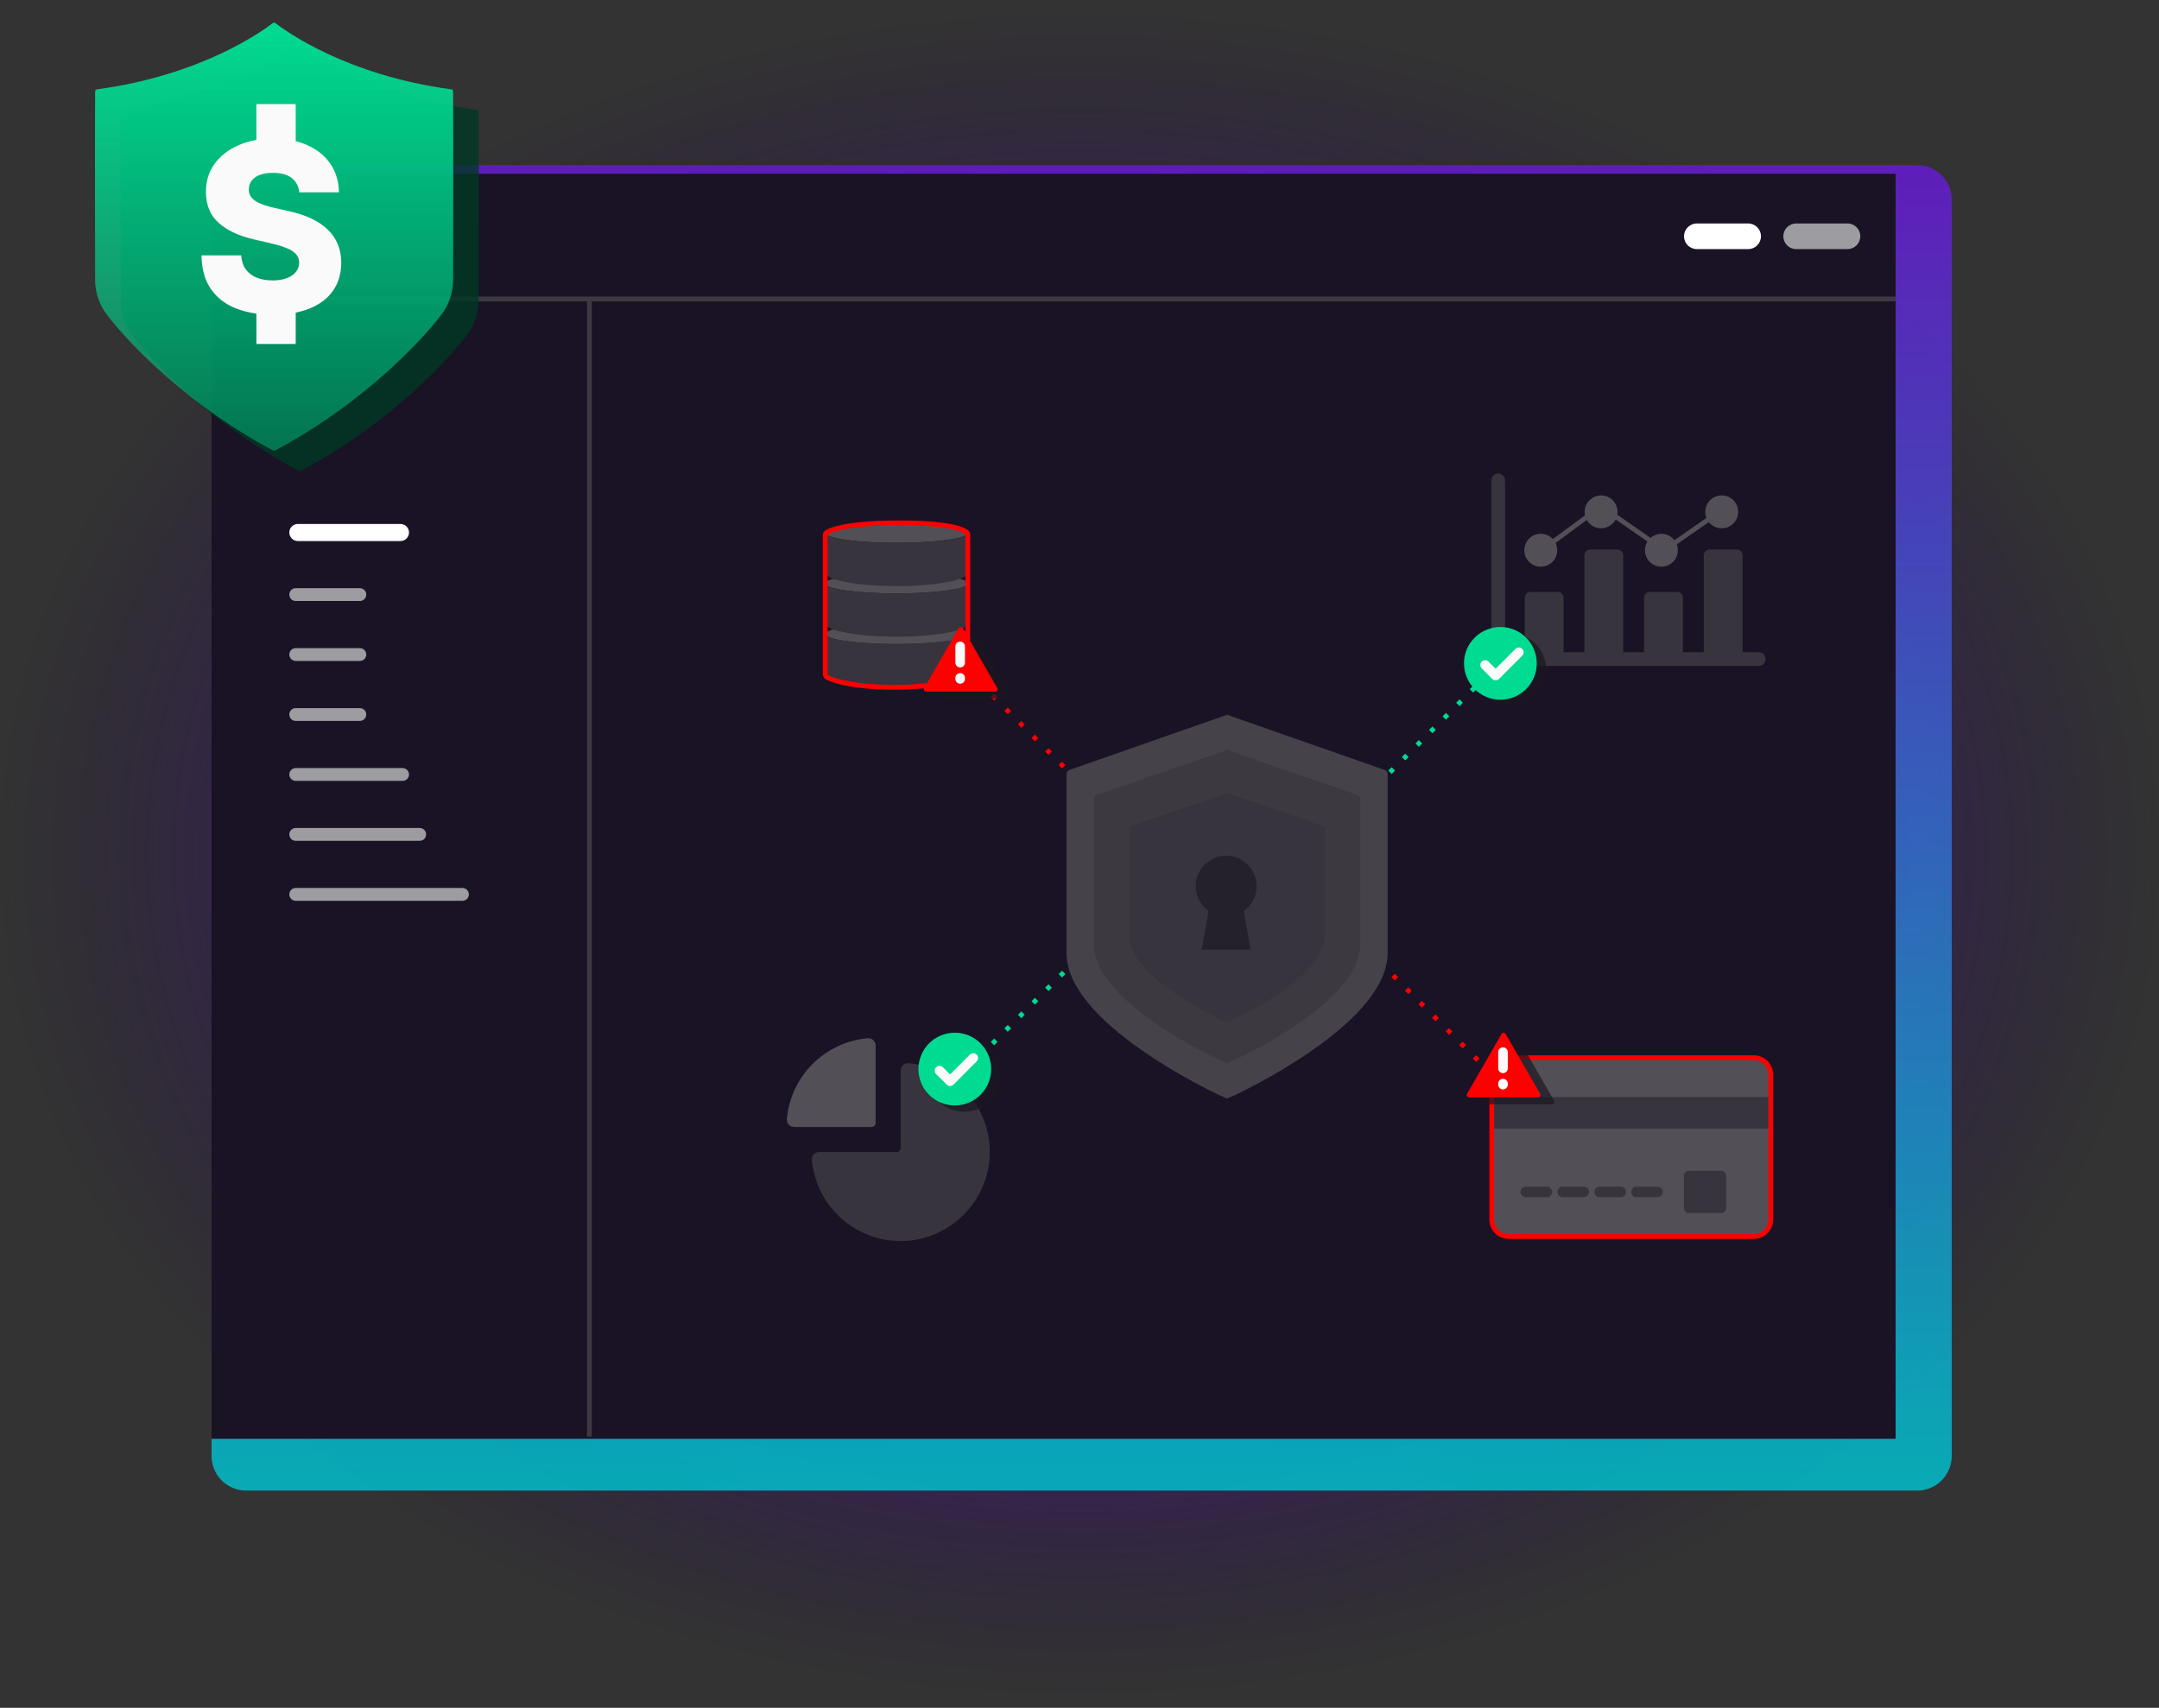<svg width="450" height="356" viewBox="0 0 450 356" fill="none" xmlns="http://www.w3.org/2000/svg">
<rect x="0" y="0" width="450" height="356" fill="#333333" stroke="none"/>
<path d="M225 354.881C349.264 354.881 450 275.689 450 178C450 80.311 349.264 1.118 225 1.118C100.736 1.118 0 80.311 0 178C0 275.689 100.736 354.881 225 354.881Z" fill="url(#paint0_radial_1450_1232)"/>
<path opacity="0.85" d="M399.6 34.419H51.3C47.323 34.419 44.1 37.642 44.1 41.619V303.519C44.1 307.495 47.323 310.719 51.3 310.719H399.6C403.576 310.719 406.8 307.495 406.8 303.519V41.619C406.8 37.642 403.576 34.419 399.6 34.419Z" fill="url(#paint1_linear_1450_1232)"/>
<path d="M395.1 36.219H44.1V299.919H395.1V36.219Z" fill="#1A1225"/>
<path d="M364.366 46.583H353.673C352.197 46.583 351 47.78 351 49.256C351 50.733 352.197 51.929 353.673 51.929H364.366C365.843 51.929 367.04 50.733 367.04 49.256C367.04 47.78 365.843 46.583 364.366 46.583Z" fill="white"/>
<path d="M385.066 46.583H374.373C372.897 46.583 371.7 47.78 371.7 49.256C371.7 50.733 372.897 51.929 374.373 51.929H385.066C386.543 51.929 387.74 50.733 387.74 49.256C387.74 47.78 386.543 46.583 385.066 46.583Z" fill="#9D9DA1"/>
<path d="M83.468 109.219H62.082C61.098 109.219 60.3 110.016 60.3 111.001C60.3 111.985 61.098 112.783 62.082 112.783H83.468C84.453 112.783 85.25 111.985 85.25 111.001C85.25 110.016 84.453 109.219 83.468 109.219Z" fill="white"/>
<path d="M75.003 122.611H61.636C60.898 122.611 60.3 123.21 60.3 123.948C60.3 124.686 60.898 125.285 61.636 125.285H75.003C75.741 125.285 76.34 124.686 76.34 123.948C76.34 123.21 75.741 122.611 75.003 122.611Z" fill="#9D9DA1"/>
<path d="M75.003 135.105H61.636C60.898 135.105 60.3 135.704 60.3 136.442C60.3 137.18 60.898 137.778 61.636 137.778H75.003C75.741 137.778 76.34 137.18 76.34 136.442C76.34 135.704 75.741 135.105 75.003 135.105Z" fill="#9D9DA1"/>
<path d="M75.003 147.607H61.636C60.898 147.607 60.3 148.205 60.3 148.944C60.3 149.682 60.898 150.28 61.636 150.28H75.003C75.741 150.28 76.34 149.682 76.34 148.944C76.34 148.205 75.741 147.607 75.003 147.607Z" fill="#9D9DA1"/>
<path d="M83.914 160.109H61.636C60.898 160.109 60.3 160.707 60.3 161.446C60.3 162.184 60.898 162.782 61.636 162.782H83.914C84.652 162.782 85.25 162.184 85.25 161.446C85.25 160.707 84.652 160.109 83.914 160.109Z" fill="#9D9DA1"/>
<path d="M87.478 172.602H61.636C60.898 172.602 60.3 173.2 60.3 173.938C60.3 174.677 60.898 175.275 61.636 175.275H87.478C88.216 175.275 88.815 174.677 88.815 173.938C88.815 173.2 88.216 172.602 87.478 172.602Z" fill="#9D9DA1"/>
<path d="M96.389 185.103H61.636C60.898 185.103 60.3 185.701 60.3 186.44C60.3 187.178 60.898 187.776 61.636 187.776H96.389C97.127 187.776 97.726 187.178 97.726 186.44C97.726 185.701 97.127 185.103 96.389 185.103Z" fill="#9D9DA1"/>
<path d="M395.1 62.319H44.1" stroke="#3C3941"/>
<path d="M122.85 62.769V299.469" stroke="#3C3941"/>
<path opacity="0.8" d="M62.259 98.163C62.405 98.226 62.571 98.226 62.696 98.163C82.867 87.413 95.198 72.877 97.631 69.446C100.063 66.015 99.773 62.23 99.773 62.23C99.773 62.23 99.835 32.203 99.773 23.323C99.773 23.095 99.606 22.908 99.378 22.887C77.481 19.955 64.713 10.639 62.737 9.079C62.571 8.954 62.363 8.954 62.197 9.079C60.2 10.618 47.433 19.955 25.557 22.887C25.328 22.908 25.162 23.095 25.162 23.323C25.099 32.182 25.162 62.23 25.162 62.23C25.162 62.23 24.87 65.994 27.303 69.446C29.736 72.877 42.068 87.413 62.238 98.163H62.259Z" fill="#003725"/>
<path d="M56.925 93.897C57.071 93.959 57.237 93.959 57.362 93.897C77.533 83.146 89.864 68.61 92.297 65.179C94.73 61.748 94.439 57.963 94.439 57.963C94.439 57.963 94.501 27.936 94.439 19.057C94.439 18.828 94.272 18.641 94.044 18.62C72.147 15.688 59.379 6.372 57.403 4.812C57.237 4.688 57.029 4.688 56.863 4.812C54.866 6.351 42.099 15.688 20.223 18.62C19.994 18.641 19.828 18.828 19.828 19.057C19.765 27.915 19.828 57.963 19.828 57.963C19.828 57.963 19.536 61.727 21.969 65.179C24.402 68.61 36.733 83.146 56.904 93.897H56.925Z" fill="url(#paint2_linear_1450_1232)"/>
<path d="M53.438 21.7H61.635V29.423C62.526 29.646 63.362 29.938 64.145 30.301C66.194 31.232 67.784 32.542 68.913 34.23C70.042 35.919 70.619 37.874 70.642 40.098H62.364C62.247 38.818 61.729 37.822 60.809 37.112C59.901 36.39 58.603 36.029 56.915 36.029C55.797 36.029 54.866 36.175 54.12 36.466C53.375 36.757 52.816 37.158 52.444 37.671C52.071 38.171 51.879 38.748 51.867 39.4C51.844 39.935 51.949 40.407 52.182 40.814C52.426 41.222 52.776 41.583 53.23 41.897C53.696 42.2 54.254 42.468 54.906 42.701C55.558 42.934 56.292 43.137 57.107 43.312L60.181 44.01C61.95 44.395 63.511 44.907 64.861 45.547C66.223 46.188 67.364 46.95 68.284 47.835C69.216 48.72 69.92 49.739 70.397 50.891C70.875 52.044 71.119 53.337 71.131 54.769C71.119 57.027 70.549 58.966 69.419 60.584C68.29 62.203 66.666 63.443 64.547 64.304C63.654 64.669 62.684 64.957 61.635 65.167V71.7H53.438V65.372C51.855 65.155 50.406 64.782 49.091 64.252C46.867 63.355 45.138 61.993 43.904 60.165C42.669 58.337 42.035 56.026 42 53.232H50.278C50.348 54.384 50.657 55.345 51.204 56.113C51.751 56.882 52.502 57.464 53.457 57.86C54.423 58.256 55.541 58.454 56.81 58.454C57.974 58.454 58.964 58.297 59.779 57.982C60.606 57.668 61.24 57.231 61.683 56.672C62.125 56.113 62.352 55.473 62.364 54.751C62.352 54.076 62.142 53.499 61.735 53.022C61.328 52.533 60.699 52.114 59.849 51.765C59.011 51.404 57.939 51.072 56.635 50.769L52.898 49.896C49.801 49.186 47.362 48.039 45.58 46.456C43.799 44.86 42.914 42.706 42.926 39.993C42.914 37.781 43.508 35.843 44.707 34.178C45.906 32.513 47.565 31.215 49.684 30.283C50.846 29.773 52.098 29.402 53.438 29.171V21.7Z" fill="#FBFAFB"/>
<path d="M255.684 228.951C254.442 228.54 246.252 224.575 238.929 219.583C227.886 212.058 222.286 205.005 222.286 198.627V161.372C222.286 160.945 222.571 160.573 222.972 160.473L255.684 149.022V148.986L255.755 149.004L255.826 148.986V149.022L288.538 160.473C288.939 160.573 289.224 160.945 289.224 161.372V198.627C289.224 205.005 283.624 212.058 272.582 219.583C265.258 224.575 257.069 228.54 255.826 228.951V228.986C255.811 228.986 255.788 228.981 255.755 228.972C255.723 228.981 255.699 228.986 255.684 228.986V228.951Z" fill="#45424A"/>
<path d="M255.696 221.61C254.666 221.275 247.875 218.038 241.801 213.963C232.644 207.82 228 202.062 228 196.856V166.444C228 166.095 228.237 165.791 228.569 165.71L255.696 156.362V156.333L255.755 156.347L255.814 156.333V156.362L282.941 165.71C283.273 165.791 283.51 166.095 283.51 166.444V196.856C283.51 202.062 278.866 207.82 269.709 213.963C263.635 218.038 256.844 221.275 255.814 221.61V221.639C255.802 221.639 255.782 221.635 255.755 221.628C255.728 221.635 255.708 221.639 255.696 221.639V221.61Z" fill="#3C3941"/>
<path d="M255.712 213.082C254.954 212.836 249.961 210.468 245.495 207.485C238.762 202.99 235.347 198.777 235.347 194.967V172.712C235.347 172.456 235.521 172.234 235.765 172.175L255.712 165.334V165.312L255.755 165.323L255.799 165.312V165.334L275.745 172.175C275.989 172.234 276.163 172.456 276.163 172.712V194.967C276.163 198.777 272.748 202.99 266.015 207.485C261.549 210.468 256.556 212.836 255.799 213.082V213.102C255.789 213.102 255.775 213.1 255.755 213.095C255.735 213.1 255.721 213.102 255.712 213.102V213.082Z" fill="#37343D"/>
<path fill-rule="evenodd" clip-rule="evenodd" d="M259.234 189.907C260.859 188.757 261.92 186.863 261.92 184.721C261.92 181.215 259.078 178.373 255.572 178.373C252.066 178.373 249.224 181.215 249.224 184.721C249.224 186.863 250.285 188.757 251.911 189.907L250.478 197.965H260.666L259.234 189.907Z" fill="#25212B"/>
<path d="M366.575 135.962H363.201V115.736C363.201 115.08 362.67 114.549 362.014 114.549H356.302C355.646 114.549 355.115 115.08 355.115 115.736V135.962H350.764V124.567C350.764 123.911 350.233 123.38 349.577 123.38H343.866C343.21 123.38 342.679 123.911 342.679 124.567V135.962H338.327V115.736C338.327 115.08 337.795 114.549 337.139 114.549H331.429C330.773 114.549 330.242 115.08 330.242 115.736V135.962H325.889V124.567C325.889 123.911 325.358 123.38 324.702 123.38H318.991C318.335 123.38 317.804 123.911 317.804 124.567V135.962H313.704V100.125C313.707 99.338 313.069 98.7 312.282 98.7C311.495 98.7 310.857 99.338 310.857 100.125V137.387C310.857 138.174 311.495 138.812 312.282 138.812H366.575C367.362 138.812 368 138.174 368 137.387C368 136.599 367.362 135.962 366.575 135.962Z" fill="#37343D"/>
<path d="M320.571 115.271L333.138 105.983C333.482 105.729 333.951 105.722 334.303 105.967L346.286 114.303C346.629 114.542 347.085 114.542 347.428 114.303L360 105.557" stroke="#534F57" stroke-linecap="round"/>
<path d="M289.714 160.986L312 138.7" stroke="#00DB92" stroke-dasharray="1 3"/>
<path opacity="0.7" d="M314.703 147.183C318.891 147.183 322.286 143.789 322.286 139.601C322.286 135.413 318.891 132.019 314.703 132.019C310.516 132.019 307.121 135.413 307.121 139.601C307.121 143.789 310.516 147.183 314.703 147.183Z" fill="#1C1822"/>
<path d="M312.725 145.865C316.913 145.865 320.308 142.47 320.308 138.282C320.308 134.095 316.913 130.7 312.725 130.7C308.538 130.7 305.143 134.095 305.143 138.282C305.143 142.47 308.538 145.865 312.725 145.865Z" fill="#00DB92"/>
<path d="M316.571 135.975L311.736 140.81L309.539 138.612" stroke="#FBFAFB" stroke-width="2" stroke-linecap="round" stroke-linejoin="round"/>
<path d="M221.714 159.843L200.571 138.7" stroke="#FF0000" stroke-dasharray="1 3"/>
<path d="M310.857 223.843L289.714 202.7" stroke="#FF0000" stroke-dasharray="1 3"/>
<path d="M221.714 202.7L200.571 223.843" stroke="#00DB92" stroke-dasharray="1 3"/>
<path d="M321.143 118.129C323.037 118.129 324.572 116.594 324.572 114.7C324.572 112.807 323.037 111.271 321.143 111.271C319.25 111.271 317.715 112.807 317.715 114.7C317.715 116.594 319.25 118.129 321.143 118.129Z" fill="#534F57"/>
<path d="M333.714 110.129C335.607 110.129 337.142 108.594 337.142 106.7C337.142 104.807 335.607 103.271 333.714 103.271C331.82 103.271 330.285 104.807 330.285 106.7C330.285 108.594 331.82 110.129 333.714 110.129Z" fill="#534F57"/>
<path d="M346.286 118.129C348.18 118.129 349.715 116.594 349.715 114.7C349.715 112.807 348.18 111.271 346.286 111.271C344.392 111.271 342.857 112.807 342.857 114.7C342.857 116.594 344.392 118.129 346.286 118.129Z" fill="#534F57"/>
<path d="M358.857 110.129C360.751 110.129 362.286 108.594 362.286 106.7C362.286 104.807 360.751 103.271 358.857 103.271C356.964 103.271 355.429 104.807 355.429 106.7C355.429 108.594 356.964 110.129 358.857 110.129Z" fill="#534F57"/>
<path d="M186.89 134.249C195.113 134.249 201.779 133.315 201.779 132.164C201.779 131.013 195.113 130.08 186.89 130.08C178.666 130.08 172 131.013 172 132.164C172 133.315 178.666 134.249 186.89 134.249Z" fill="#534F57"/>
<path d="M186.89 134.248C178.666 134.248 172 133.315 172 132.164V140.448C172 142.007 178.666 143.271 186.89 143.271C195.113 143.271 201.779 142.007 201.779 140.447V132.164C201.779 133.314 195.113 134.248 186.89 134.248Z" fill="#37343D"/>
<path d="M186.89 123.701C195.113 123.701 201.779 122.768 201.779 121.617C201.779 120.466 195.113 119.533 186.89 119.533C178.666 119.533 172 120.466 172 121.617C172 122.768 178.666 123.701 186.89 123.701Z" fill="#534F57"/>
<path d="M186.89 123.701C178.666 123.701 172 122.768 172 121.617V129.901C172 131.46 178.666 132.725 186.89 132.725C195.113 132.725 201.779 131.46 201.779 129.901V121.617C201.779 122.768 195.113 123.701 186.89 123.701Z" fill="#37343D"/>
<path d="M186.89 113.154C195.113 113.154 201.779 112.221 201.779 111.07C201.779 109.919 195.113 108.986 186.89 108.986C178.666 108.986 172 109.919 172 111.07C172 112.221 178.666 113.154 186.89 113.154Z" fill="#534F57"/>
<path d="M186.89 113.154C178.666 113.154 172 112.221 172 111.07V119.353C172 120.913 178.666 122.178 186.89 122.178C195.113 122.178 201.779 120.913 201.779 119.353V111.07C201.779 112.22 195.113 113.154 186.89 113.154Z" fill="#37343D"/>
<path d="M201.714 111.395V134.129V140.368C201.714 140.746 201.502 141.094 201.15 141.233C199.118 142.036 194.107 143.271 186.286 143.271C178.503 143.271 174.116 142.048 172.465 141.246C172.164 141.099 172 140.785 172 140.451V111.605C172 111.388 172.068 111.173 172.243 111.045C173.341 110.244 177.46 108.986 187.429 108.986C197.885 108.986 201.214 110.37 201.668 111.159C201.708 111.23 201.714 111.313 201.714 111.395Z" stroke="#FF0000" stroke-linecap="round"/>
<path opacity="0.7" d="M203.602 132.409L210.79 144.894C210.981 145.226 210.74 145.636 210.365 145.636H195.989C195.614 145.636 195.373 145.226 195.564 144.894L202.752 132.409C202.942 132.081 203.413 132.081 203.602 132.409Z" fill="#1C1822"/>
<path d="M200.676 130.946L207.864 143.431C208.056 143.763 207.814 144.173 207.44 144.173H193.063C192.688 144.173 192.447 143.763 192.639 143.431L199.827 130.946C200.016 130.618 200.487 130.618 200.676 130.946Z" fill="#FF0000"/>
<path d="M200.129 134.747V138.132" stroke="#FBFAFB" stroke-width="2" stroke-linecap="round"/>
<path d="M200.129 141.525V141.306" stroke="#FBFAFB" stroke-width="2" stroke-linecap="round"/>
<path d="M169.219 241.786C169.14 240.897 169.841 240.131 170.733 240.131H186.883C187.346 240.131 187.72 239.757 187.72 239.294V223.144C187.72 222.252 188.486 221.554 189.375 221.63C199.092 222.488 206.662 230.83 206.279 240.854C205.914 250.48 198.069 258.322 188.446 258.686C178.422 259.066 170.08 251.497 169.222 241.783L169.219 241.786Z" fill="#37343D"/>
<path d="M165.517 234.918C164.619 234.918 163.927 234.143 164.006 233.248C164.803 224.324 171.91 217.217 180.834 216.421C181.728 216.341 182.504 217.033 182.504 217.931V234.081C182.504 234.544 182.13 234.918 181.667 234.918H165.517Z" fill="#534F57"/>
<path opacity="0.7" d="M200.989 231.755C205.177 231.755 208.571 228.36 208.571 224.172C208.571 219.985 205.177 216.59 200.989 216.59C196.801 216.59 193.407 219.985 193.407 224.172C193.407 228.36 196.801 231.755 200.989 231.755Z" fill="#1C1822"/>
<path d="M199.011 230.436C203.199 230.436 206.593 227.041 206.593 222.854C206.593 218.666 203.199 215.271 199.011 215.271C194.823 215.271 191.429 218.666 191.429 222.854C191.429 227.041 194.823 230.436 199.011 230.436Z" fill="#00DB92"/>
<path d="M202.857 220.546L198.022 225.382L195.824 223.183" stroke="#FBFAFB" stroke-width="2" stroke-linecap="round" stroke-linejoin="round"/>
<path d="M314.428 257.749H365.571C367.504 257.749 369.071 256.182 369.071 254.249V223.985C369.071 222.052 367.504 220.485 365.571 220.485H314.428C312.495 220.485 310.928 222.052 310.928 223.985V254.249C310.928 256.182 312.495 257.749 314.428 257.749Z" fill="#534F57" stroke="#FF0000"/>
<path d="M311.428 235.271H368.571V228.678H311.428V235.271Z" fill="#37343D"/>
<path d="M318.021 249.557H322.417C323.024 249.557 323.516 249.065 323.516 248.458C323.516 247.851 323.024 247.359 322.417 247.359H318.021C317.414 247.359 316.922 247.851 316.922 248.458C316.922 249.065 317.414 249.557 318.021 249.557Z" fill="#37343D"/>
<path d="M325.714 249.557H330.11C330.717 249.557 331.209 249.065 331.209 248.458C331.209 247.851 330.717 247.359 330.11 247.359H325.714C325.108 247.359 324.616 247.851 324.616 248.458C324.616 249.065 325.108 249.557 325.714 249.557Z" fill="#37343D"/>
<path d="M333.407 249.557H337.802C338.409 249.557 338.901 249.065 338.901 248.458C338.901 247.851 338.409 247.359 337.802 247.359H333.407C332.8 247.359 332.308 247.851 332.308 248.458C332.308 249.065 332.8 249.557 333.407 249.557Z" fill="#37343D"/>
<path d="M341.098 249.557H345.494C346.101 249.557 346.593 249.065 346.593 248.458C346.593 247.851 346.101 247.359 345.494 247.359H341.098C340.491 247.359 339.999 247.851 339.999 248.458C339.999 249.065 340.491 249.557 341.098 249.557Z" fill="#37343D"/>
<path d="M358.78 244.062H351.989C351.437 244.062 350.989 244.51 350.989 245.062V251.853C350.989 252.406 351.437 252.853 351.989 252.853H358.78C359.333 252.853 359.78 252.406 359.78 251.853V245.062C359.78 244.51 359.333 244.062 358.78 244.062Z" fill="#37343D"/>
<path opacity="0.7" d="M316.745 216.981L323.933 229.465C324.124 229.798 323.883 230.207 323.508 230.207H309.132C308.757 230.207 308.516 229.798 308.707 229.465L315.895 216.981C316.084 216.652 316.556 216.652 316.745 216.981Z" fill="#1C1822"/>
<path d="M313.819 215.518L321.007 228.002C321.199 228.335 320.957 228.745 320.582 228.745H306.206C305.831 228.745 305.59 228.335 305.781 228.002L312.97 215.518C313.159 215.189 313.63 215.189 313.819 215.518Z" fill="#FF0000"/>
<path d="M313.272 219.319V222.703" stroke="#FBFAFB" stroke-width="2" stroke-linecap="round"/>
<path d="M313.272 226.096V225.877" stroke="#FBFAFB" stroke-width="2" stroke-linecap="round"/>
<defs>
<radialGradient id="paint0_radial_1450_1232" cx="0" cy="0" r="1" gradientUnits="userSpaceOnUse" gradientTransform="translate(225 178) rotate(90) scale(176.882 225)">
<stop offset="0.375" stop-color="#6619D0"/>
<stop offset="1" stop-color="#190634" stop-opacity="0"/>
</radialGradient>
<linearGradient id="paint1_linear_1450_1232" x1="225.45" y1="34.419" x2="225.45" y2="310.718" gradientUnits="userSpaceOnUse">
<stop stop-color="#6619D0"/>
<stop offset="1" stop-color="#00BFCB"/>
</linearGradient>
<linearGradient id="paint2_linear_1450_1232" x1="57.133" y1="4.719" x2="57.133" y2="93.943" gradientUnits="userSpaceOnUse">
<stop stop-color="#00DB92"/>
<stop offset="1" stop-color="#00DB92" stop-opacity="0.4"/>
</linearGradient>
</defs>
</svg>
